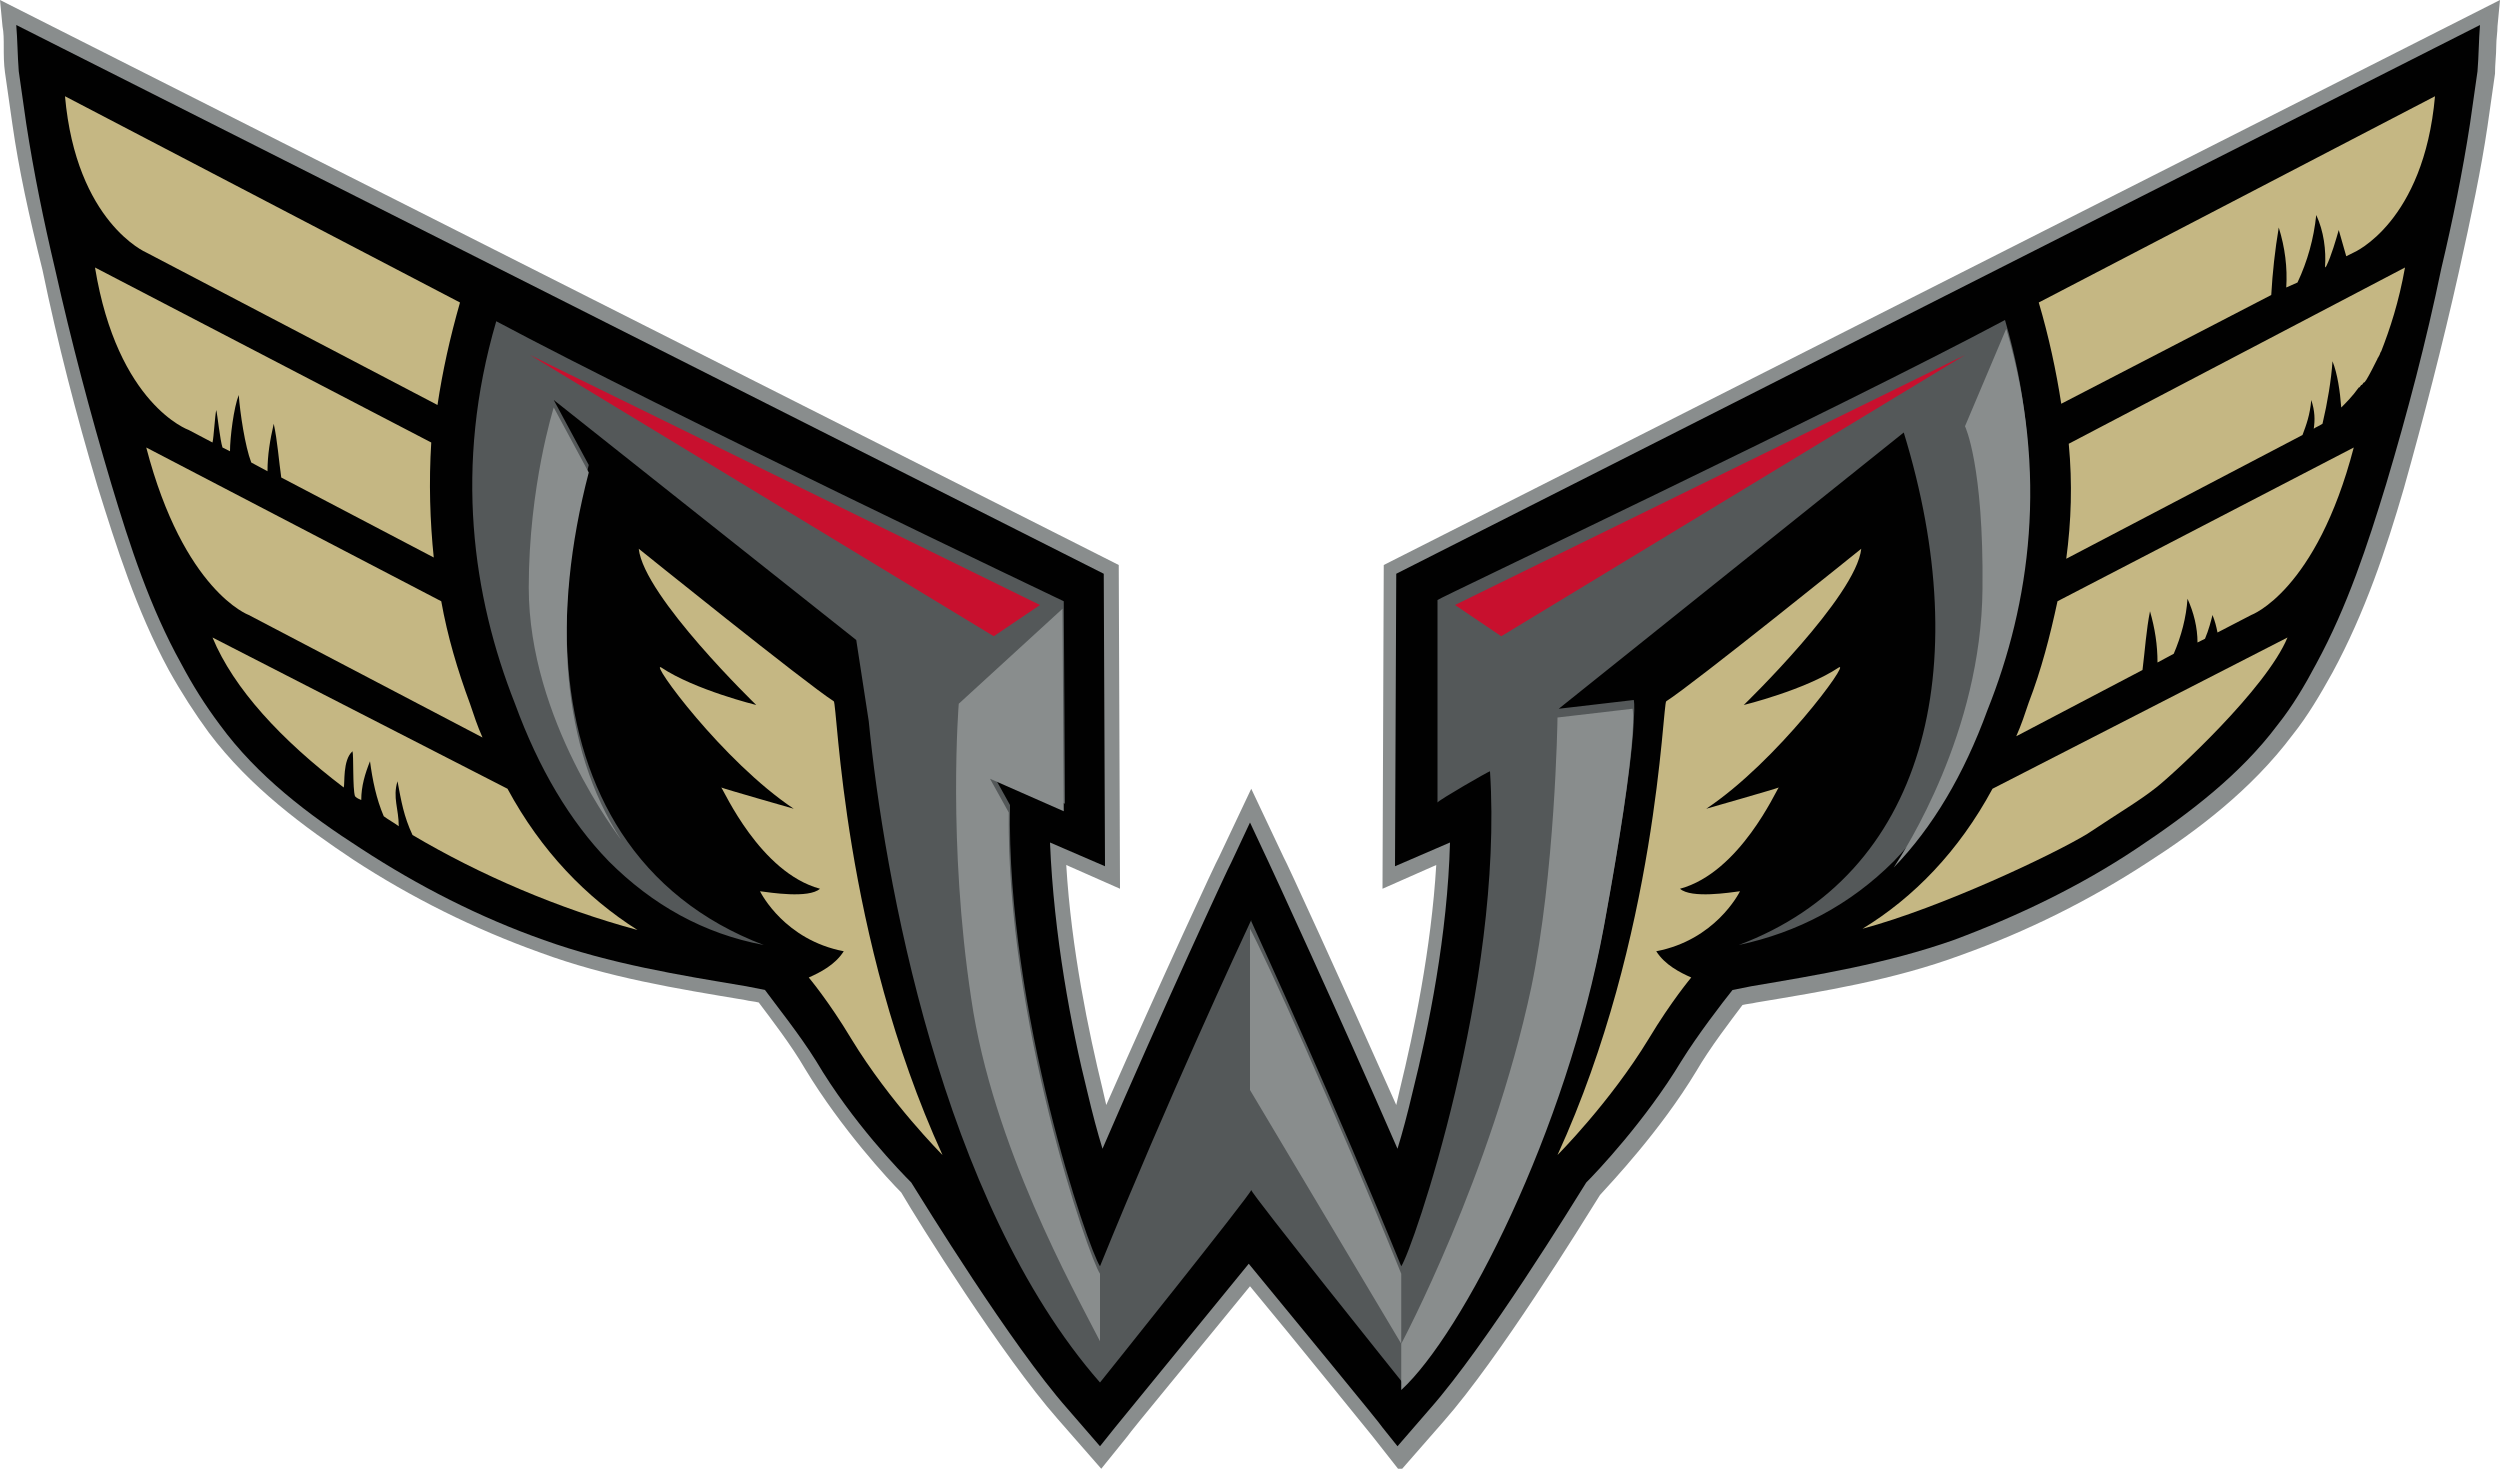 <?xml version="1.0" encoding="utf-8"?>
<!-- Generator: Adobe Illustrator 27.9.0, SVG Export Plug-In . SVG Version: 6.00 Build 0)  -->
<svg version="1.1" id="Layer_1" xmlns="http://www.w3.org/2000/svg" xmlns:xlink="http://www.w3.org/1999/xlink" x="0px" y="0px"
	 viewBox="0 0 200 117.5" style="enable-background:new 0 0 200 117.5;" xml:space="preserve">
<style type="text/css">
	.st0{fill:#898D8D;}
	.st1{fill:#010101;}
	.st2{fill:#545859;}
	.st3{fill:#C5B783;}
	.st4{fill:#C8102E;}
</style>
<g>
	<g>
		<g>
			<path class="st0" d="M109.8,114.9c-0.1-0.1-6.3-7.8-9.8-12c-3.5,4.3-9.8,11.9-9.8,12l-2.1,2.6l-3.5-4c-4.4-5-11.1-15.7-12.5-18.1
				c-1-1-4.8-5.1-7.7-9.9c-1.1-1.9-2.8-4.1-3.7-5.3c-0.4-0.1-0.7-0.1-1.1-0.2c-5.4-0.9-11-1.8-16.4-3.8c-5.3-1.9-10.3-4.4-14.9-7.4
				c-3.9-2.6-8.3-5.8-11.6-10.2c-1.1-1.5-2.2-3.2-3.2-5c-2.6-4.8-4.2-9.9-5.7-14.7c-1.7-5.7-3.2-11.5-4.4-17.3
				C2.3,17.2,1.5,13.5,1,10C0.8,8.6,0.6,7.2,0.4,5.8C0.3,5.1,0.3,4.4,0.3,3.7c0-0.5,0-1.1-0.1-1.6L0,0l89.5,45.2l0.1,25.9l-4.3-1.9
				c0.4,6.7,1.8,13.4,2.9,17.9c0.1,0.4,0.2,0.9,0.3,1.3c4.4-10,8.9-19.7,9-19.8l2.6-5.5l2.6,5.5c0.1,0.1,4.6,9.9,9,19.8
				c0.1-0.4,0.2-0.9,0.3-1.3c1.1-4.5,2.5-11.2,2.9-17.9l-4.3,1.9l0.1-25.9L200,0l-0.2,2.1c0,0.5-0.1,1-0.1,1.6
				c0,0.7-0.1,1.4-0.1,2.2c-0.2,1.4-0.4,2.8-0.6,4.2c-0.5,3.4-1.3,7.2-2.3,11.7c-1.3,5.8-2.8,11.6-4.4,17.3
				c-1.4,4.8-3.1,9.9-5.7,14.7c-1,1.8-2,3.5-3.2,5c-3.3,4.4-7.7,7.7-11.6,10.2c-4.6,3-9.6,5.5-14.9,7.4c-5.4,2-11,2.9-16.4,3.8
				c-0.4,0.1-0.7,0.1-1.1,0.2c-0.9,1.2-2.6,3.4-3.7,5.3c-2.9,4.8-6.8,8.9-7.7,9.9c-1.5,2.4-8.1,13.1-12.5,18.1l-3.5,4L109.8,114.9z"
				/>
			<path class="st1" d="M111.7,45.9l-0.1,23.4l4.4-1.9c-0.2,7.4-1.7,14.8-3,20c-0.4,1.7-0.8,3.2-1.2,4.5
				c-4.7-10.8-10.2-22.7-10.3-22.9l-1.5-3.2l-1.5,3.2c-0.1,0.1-5.6,12-10.3,22.9c-0.4-1.3-0.8-2.8-1.2-4.5c-1.3-5.2-2.7-12.6-3-20
				l4.4,1.9l-0.1-23.4L1.3,2c0.1,1.2,0.1,2.4,0.2,3.7c0.2,1.4,0.4,2.8,0.6,4.2c0.6,3.9,1.4,7.8,2.3,11.6C5.7,27.3,7.2,33,8.9,38.7
				c1.5,5,3.1,9.9,5.6,14.4c0.9,1.7,1.9,3.3,3.1,4.9c3,4.1,7.1,7.2,11.3,9.9c4.6,3,9.5,5.5,14.6,7.3c5.3,1.9,10.8,2.8,16.2,3.7
				c0.5,0.1,1,0.2,1.5,0.3c0.8,1.1,2.8,3.6,4.1,5.7c2.9,4.9,6.8,8.9,7.6,9.7c1,1.6,8,13,12.5,18.1l2.6,3l1.2-1.5
				c0.1-0.1,7.5-9.2,10.7-13.1c3.2,3.9,10.7,13,10.7,13.1l1.2,1.5l2.6-3c4.5-5.1,11.5-16.5,12.5-18.1c0.8-0.8,4.7-4.9,7.6-9.7
				c1.3-2.1,3.3-4.7,4.1-5.7c0.5-0.1,1-0.2,1.5-0.3c5.3-0.9,10.8-1.8,16.2-3.7c5.1-1.9,10.1-4.3,14.6-7.3c4.2-2.8,8.3-5.9,11.3-9.9
				c1.2-1.5,2.2-3.2,3.1-4.9c2.5-4.6,4.1-9.5,5.6-14.4c1.7-5.7,3.2-11.4,4.4-17.2c0.9-3.8,1.7-7.7,2.3-11.6c0.2-1.4,0.4-2.8,0.6-4.2
				c0.1-1.2,0.1-2.5,0.2-3.7L111.7,45.9z"/>
			<path class="st2" d="M160.4,25.6C147.1,32.7,115,47.9,115,48c0,0,0,16,0,16.2c0.1-0.2,4.1-2.5,4.2-2.5
				c1.1,17.1-6.2,38.3-7.1,39.6c-5.3-13-11.1-25.6-12-27.6l0-0.1c-0.8,1.7-6.7,14.4-12.1,27.7c-0.9-1.3-7.5-20.3-7.2-36.9l-1.5-2.7
				l1.6,0.7l4.3,1.9c0,0-0.1-16.2-0.1-16.2c0,0-32.1-15.3-45.4-22.4c-3.4,11.6-1.9,22,1.5,30.6c1.9,5.2,4.4,9.4,7.5,12.6
				c3.5,3.5,7.6,5.8,12.4,6.7c-5-1.9-8.8-5-11.4-9c0,0,0,0,0,0c-4.8-7.4-5.6-17.8-2.6-29.4l-2.8-5.2l24.2,19.2l1,6.5
				c1.2,12.3,5.8,38.4,18.5,52.9c0,0,12.1-15.1,12.1-15.4c0,0.3,12.1,15.4,12.1,15.4c0,0,0,0,0,0v0c4.9-4.5,13.2-20.7,16.2-37
				c1.7-9.3,2.2-13.7,2.3-15.8c0,0,0-0.1,0-0.1l0,0c0.1-1.4,0-1.7,0-1.7l-6,0.7l0,0l27.6-22.1c5.8,18.9,1.7,35.4-13.2,41
				c4.7-1,8.9-3.2,12.4-6.7c3.1-3.2,5.6-7.3,7.5-12.6C162.3,47.6,163.8,37.2,160.4,25.6z"/>
			<g>
				<path class="st0" d="M88,101.9v5.4c-2.1-4.1-8.6-15.7-10.3-27.4c-1.9-12.5-1-23.6-1-23.6l8.3-7.6c0,0.1,0.1,16.2,0.1,16.2
					l-5.9-2.6l1.5,2.7C80.5,81.6,87.1,100.6,88,101.9z"/>
				<path class="st0" d="M112.1,101.9v5.6l-12.1-20.3V74.2l0,0.1C101.1,76.3,106.8,88.8,112.1,101.9z"/>
				<path class="st0" d="M159,56.8c-1.9,5.2-4.4,9.4-7.5,12.6c0.9-1.4,7-10.8,7.1-22.3c0.1-9.9-1.4-13-1.4-13l3.3-7.8
					C163.9,37.9,162.4,48.3,159,56.8z"/>
				<path class="st0" d="M49.7,67.2c-0.2-0.3-7.4-9.6-7.4-20.2c0-8.1,2-14.4,2-14.4l2.8,5.2C44.1,49.3,44.9,59.8,49.7,67.2
					C49.7,67.1,49.7,67.2,49.7,67.2z"/>
				<path class="st0" d="M130.6,56.7l-6,0.7c0,0.3-0.2,12.5-2.1,21.6c-3.2,15-10.4,28.5-10.4,28.5v3.7c4.9-4.5,13.2-20.7,16.2-37
					C131.2,58.4,130.6,56.7,130.6,56.7z"/>
			</g>
			<g>
				<path class="st3" d="M147.1,53.4c-2.7,1.8-7.6,3-7.6,3s9-8.7,9.4-12.5c0,0-13.4,10.8-15.6,12.2c-0.3,0.2-0.7,18.8-8.7,36.3
					c0,0,4.2-4.2,7.3-9.3c1.8-3,3.4-4.9,3.4-4.9c-0.9-0.4-2.1-1-2.8-2.1c4.7-0.9,6.6-4.6,6.7-4.8c-0.8,0.1-3.9,0.6-4.8-0.2
					c4.8-1.3,7.7-7.9,7.9-8.1c-0.2,0.1-5.8,1.7-5.8,1.7C142.2,60.9,148.1,52.8,147.1,53.4z"/>
				<path class="st3" d="M188.3,35.8c-3,11.5-8.2,13.4-8.2,13.4l-2.7,1.4c-0.1-0.5-0.2-0.9-0.4-1.4c-0.1,0.4-0.3,1.2-0.6,1.9
					l-0.6,0.3c0-1.2-0.3-2.4-0.8-3.5c-0.1,1.5-0.5,3-1.1,4.4l-1.3,0.7c0-1.4-0.2-2.7-0.6-4.1c-0.3,1.5-0.4,3.1-0.6,4.7l-10.1,5.3
					c0.4-0.9,0.7-1.8,1-2.7c1-2.6,1.7-5.3,2.3-8.1L188.3,35.8z"/>
				<path class="st3" d="M35.3,48.1L11.7,35.8c3,11.5,8.2,13.4,8.2,13.4l18.7,9.8c-0.4-0.9-0.7-1.8-1-2.7
					C36.6,53.6,35.8,50.9,35.3,48.1z"/>
				<path class="st3" d="M159.4,63.1L183,51c-1.7,4.1-9.1,10.9-10.5,12c-1.4,1.1-2.8,1.9-5.5,3.7c-2.8,1.7-11.7,5.9-18,7.6
					C153.1,71.8,156.7,68.1,159.4,63.1z"/>
				<path class="st3" d="M40.6,63.1L17,51c1.7,4.1,5.5,8.2,10.5,12c0.1-0.3-0.1-2.2,0.7-2.9c0.1,0.3,0,3,0.2,3.6
					c0.2,0.2,0.3,0.2,0.5,0.3c0-1.1,0.3-2.1,0.7-3.1c0.2,1.5,0.5,3,1.1,4.4c0.4,0.3,0.8,0.5,1.2,0.8c0-1.4-0.5-2.3-0.1-3.6
					c0.3,1.6,0.5,2.8,1.2,4.3c5.4,3.2,11.7,5.9,18,7.6C46.9,71.8,43.3,68.1,40.6,63.1z"/>
				<path class="st3" d="M194.8,7.7c-0.9,10.1-6.5,12.5-6.5,12.5l-0.6,0.3c-0.2-0.7-0.4-1.4-0.6-2.1c-0.2,0.7-0.6,2.1-1,2.9
					l-0.1,0.1c0.1-1.4-0.1-2.9-0.7-4.2c-0.2,1.9-0.7,3.7-1.5,5.4l-0.9,0.4c0.1-1.6-0.1-3.2-0.6-4.8c-0.3,1.8-0.5,3.6-0.6,5.4
					l-16.8,8.7c-0.4-2.6-1-5.4-1.8-8.1c0,0,0,0,0,0L194.8,7.7z"/>
				<path class="st3" d="M5.2,7.7c0.9,10.1,6.5,12.5,6.5,12.5l23.3,12.2c0.4-2.7,1-5.4,1.8-8.2L5.2,7.7z"/>
				<path class="st3" d="M192.4,21.4c-0.5,2.8-1.2,4.9-1.9,6.7c-0.1,0.1-0.1,0.3-0.2,0.4c0,0.1-0.1,0.1-0.1,0.2
					c-0.3,0.6-0.6,1.2-0.9,1.7c-0.1,0.1-0.1,0.2-0.2,0.2c-0.1,0.1-0.1,0.2-0.2,0.2c-0.1,0.1-0.1,0.2-0.2,0.2c-0.5,0.7-1,1.2-1.4,1.6
					c-0.1-1.3-0.3-2.7-0.7-3.7c-0.1,1.5-0.4,3.3-0.8,5c-0.3,0.2-0.6,0.3-0.7,0.4c0.1-0.7,0.1-1.4-0.2-2.3c-0.1,1.2-0.4,2-0.7,2.8
					l-18.9,9.9c0.4-3,0.5-6,0.2-9.2L192.4,21.4z"/>
				<path class="st3" d="M34.5,35.4l-26.9-14c1.8,11,7.5,13,7.5,13l1.9,1c0.1-0.4,0.2-2.2,0.3-2.6c0.1,0.4,0.3,2.4,0.5,3l0.6,0.3
					c0-1.1,0.3-3.5,0.7-4.5c0.1,1.4,0.5,4.1,1,5.4l1.3,0.7c0-1.3,0.2-2.5,0.5-3.8c0.3,1.4,0.4,2.9,0.6,4.3l12.2,6.4
					C34.4,41.7,34.3,38.6,34.5,35.4z"/>
				<path class="st3" d="M52.9,53.4c2.7,1.8,7.6,3,7.6,3s-9-8.7-9.4-12.5c0,0,13.4,10.8,15.6,12.2c0.3,0.2,0.7,18.8,8.7,36.3
					c0,0-4.2-4.2-7.3-9.3c-1.8-3-3.4-4.9-3.4-4.9c0.9-0.4,2.1-1,2.8-2.1c-4.7-0.9-6.6-4.6-6.7-4.8c0.8,0.1,3.9,0.6,4.8-0.2
					c-4.8-1.3-7.7-7.9-7.9-8.1c0.2,0.1,5.8,1.7,5.8,1.7C57.8,60.9,51.9,52.8,52.9,53.4z"/>
			</g>
			<g>
				<polygon class="st4" points="83.2,48.4 79.5,50.9 42.4,28.4 				"/>
				<polygon class="st4" points="116.4,48.4 120.1,50.9 157.2,28.4 				"/>
			</g>
		</g>
	</g>
</g>
</svg>
